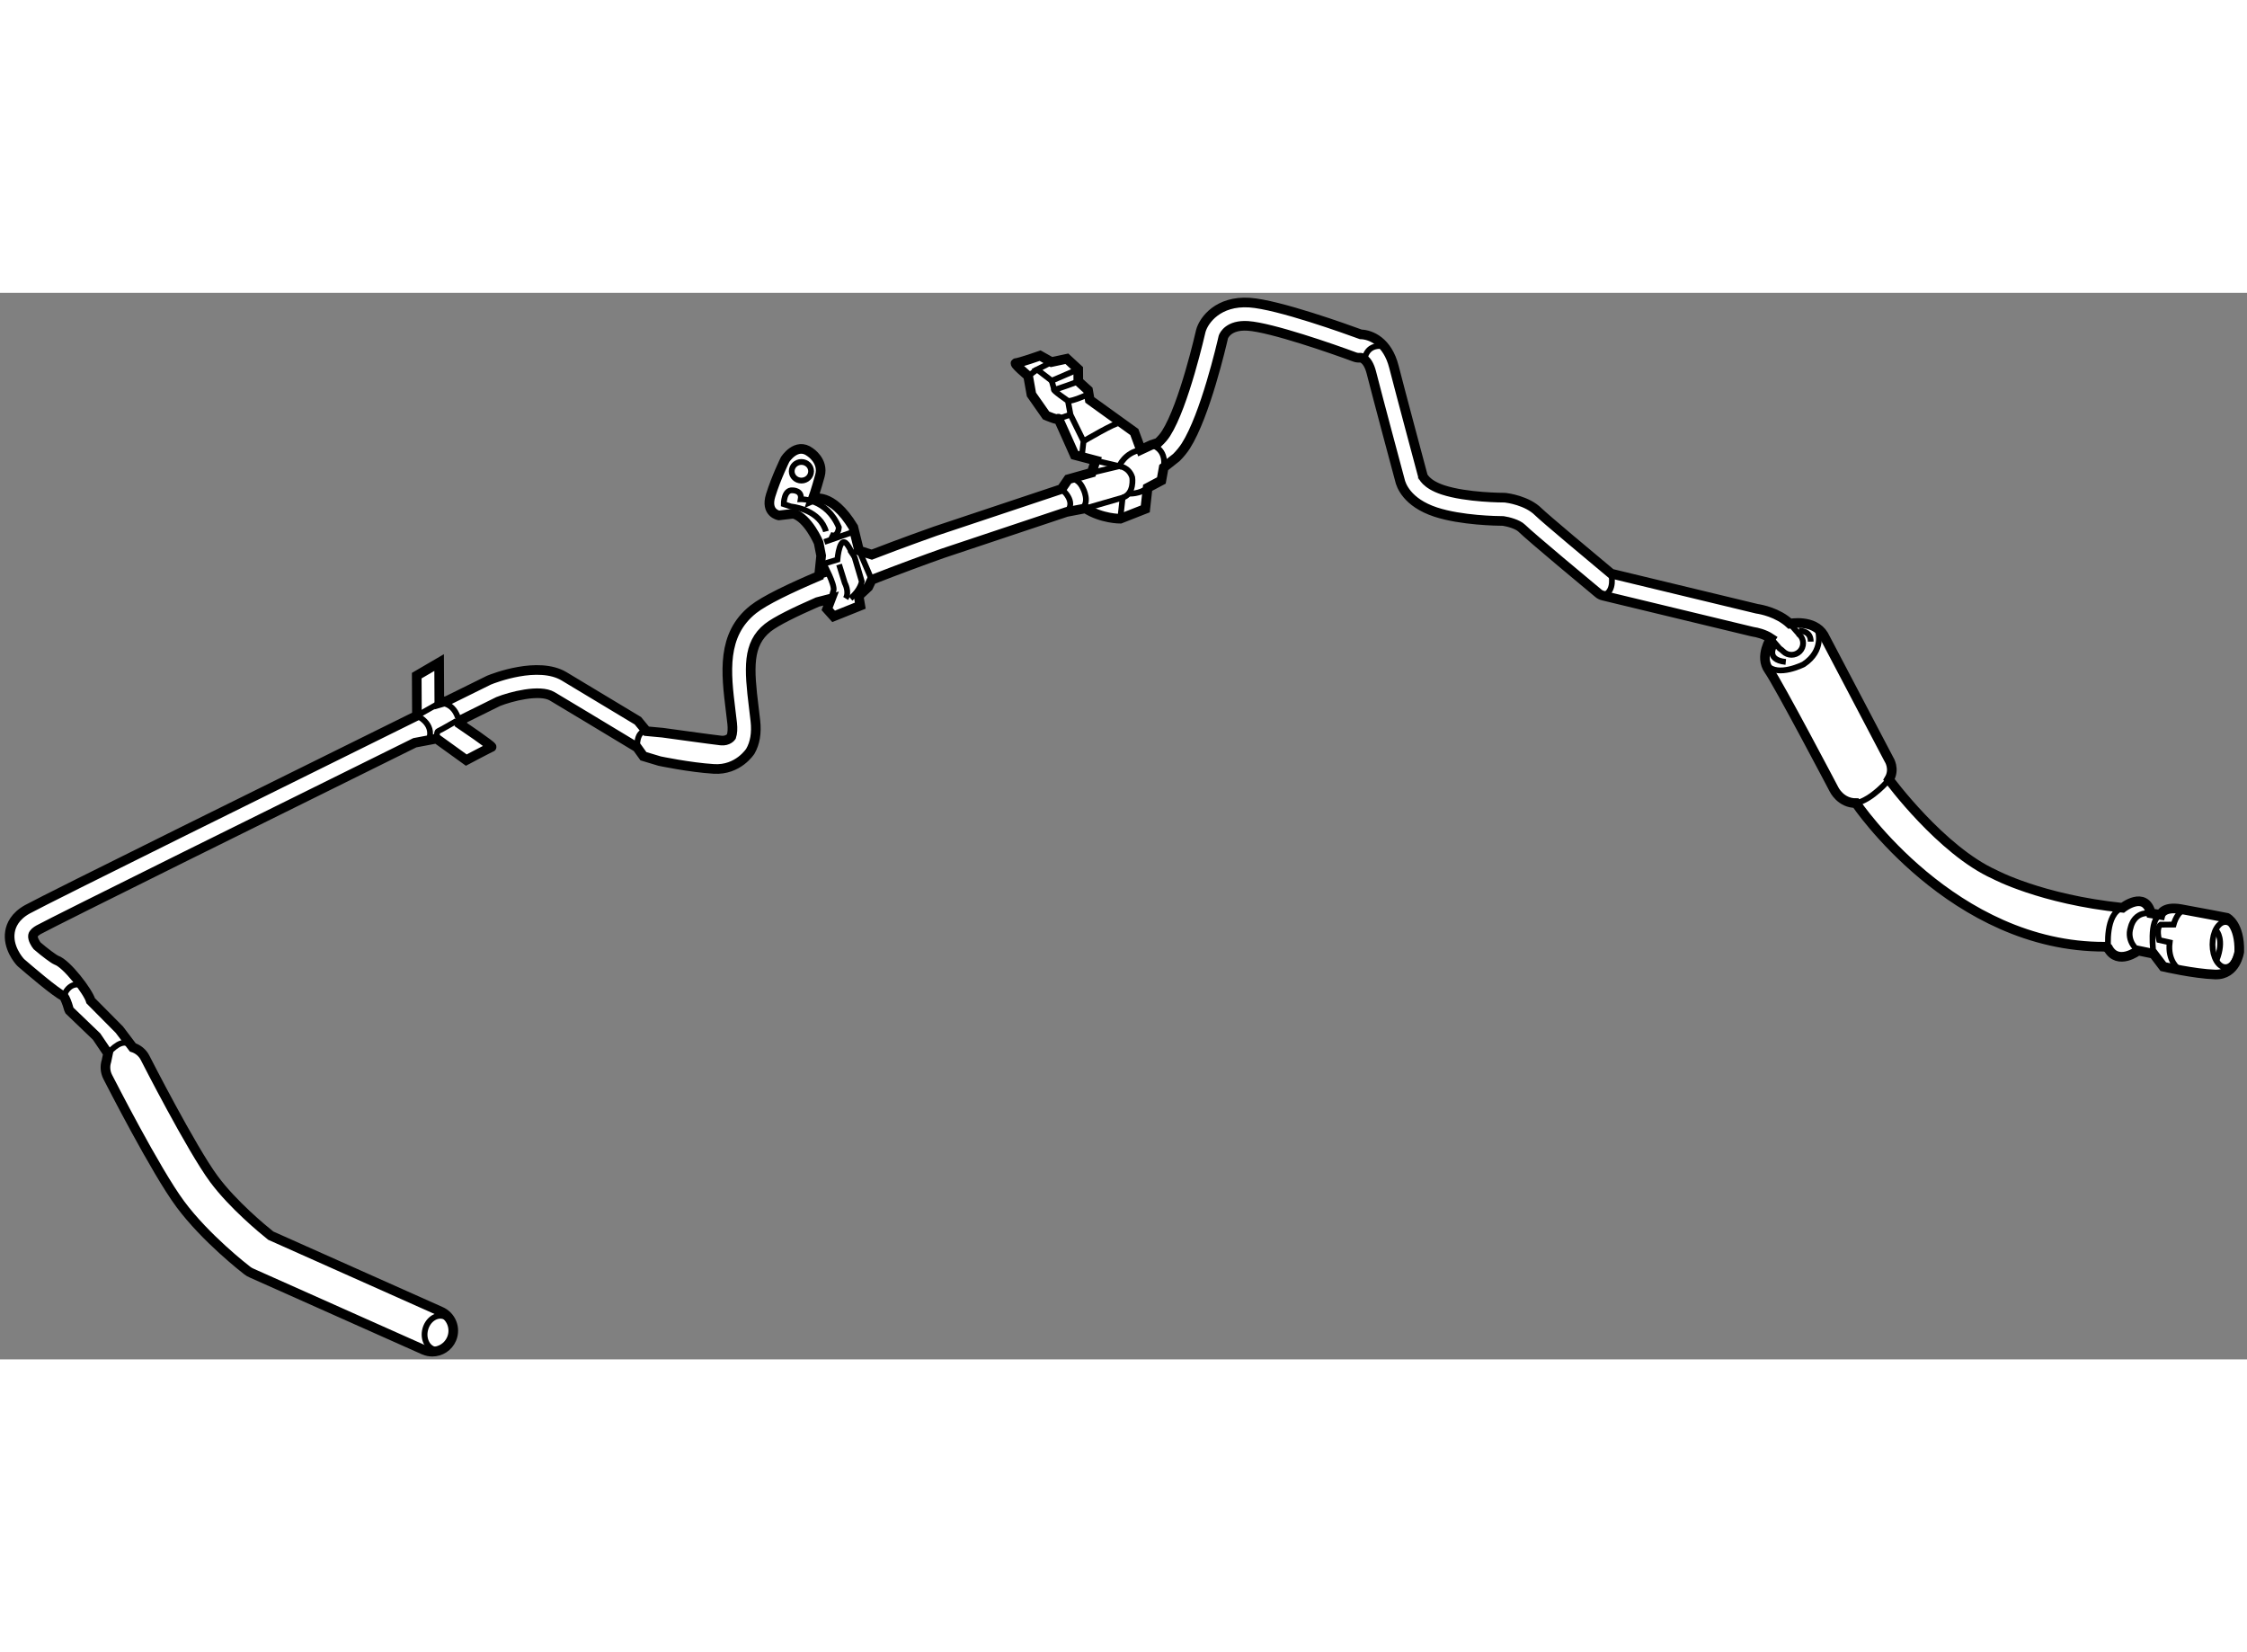<?xml version="1.0" encoding="utf-8"?>
<!-- Generator: Adobe Illustrator 15.1.0, SVG Export Plug-In . SVG Version: 6.00 Build 0)  -->
<!DOCTYPE svg PUBLIC "-//W3C//DTD SVG 1.1//EN" "http://www.w3.org/Graphics/SVG/1.1/DTD/svg11.dtd">
<svg version="1.1" xmlns="http://www.w3.org/2000/svg" xmlns:xlink="http://www.w3.org/1999/xlink" x="0px" y="0px" width="244.8px"
	 height="180px" viewBox="80.292 85.808 116.549 55.32" enable-background="new 0 0 244.8 180" xml:space="preserve">
	
<rect x="80.292" y="85.808" width="116.549" height="55.32" fill="#808080" stroke="none"/>
	
<g><path fill="#FFFFFF" stroke="#000000" stroke-width="0.5" d="M114.506,110.096c0,0,1.553,0.328,2.813,0.406
			c1.258,0.08,1.891-0.916,1.891-0.916c0.244-0.42,0.333-0.949,0.263-1.576c-0.025-0.234-0.054-0.469-0.083-0.701
			c-0.246-2.01-0.342-3.285,0.728-4.135c0.423-0.334,1.396-0.813,2.575-1.328l0.707-0.182l-0.207,0.547l0.338,0.377l1.383-0.555
			l-0.086-0.502l0.499-0.465l0.18-0.373c1.464-0.572,2.862-1.084,3.693-1.377l6.409-2.141l0.984-0.188
			c0.84,0.541,1.807,0.537,1.807,0.537l1.297-0.51l0.121-1.094l0.713-0.379l0.121-0.672l0.658-0.521
			c0.189-0.189,0.355-0.391,0.488-0.598c1.01-1.588,1.859-5.264,1.949-5.655c0.031-0.083,0.277-0.638,1.273-0.573
			c1.213,0.081,4.41,1.193,5.543,1.615c0.092,0.034,0.191,0.044,0.289,0.033c0.006-0.001,0.375,0.002,0.572,0.774
			c0.326,1.287,1.4,5.283,1.479,5.578c0.053,0.246,0.352,1.162,1.859,1.658c1.324,0.434,3.188,0.459,3.504,0.461
			c0.244,0.037,0.748,0.164,0.961,0.377c0.455,0.451,3.613,3.076,3.971,3.373c0.07,0.061,0.154,0.102,0.244,0.123l7.729,1.865
			c0.021,0.006,0.045,0.01,0.068,0.014c0.16,0.02,0.58,0.117,0.908,0.336c0,0-0.615,0.936-0.109,1.646
			c0.506,0.713,3.385,6.193,3.385,6.193s0.34,0.711,1.135,0.707c0,0,5.029,7.486,12.916,7.449l0.166,0.082
			c0.51,0.92,1.555,0.119,1.555,0.119l0.797,0.164l0.508,0.67c0,0,1.594,0.369,2.686,0.406c1.092,0.035,1.254-1.18,1.254-1.18
			c0.037-1.428-0.639-1.76-0.639-1.76s-1.469-0.287-2.393-0.451c-0.924-0.162-1.049,0.299-1.049,0.299l-0.502-0.082
			c-0.301-1.213-1.471-0.285-1.471-0.285c-4.238-0.441-6.635-1.73-6.635-1.73c-2.775-1.246-5.479-4.924-5.479-4.924
			c0.334-0.547-0.006-1.049-0.006-1.049l-3.385-6.445c-0.508-0.838-1.752-0.592-1.752-0.592c-0.633-0.582-1.49-0.738-1.705-0.77
			l-7.563-1.824c-1.033-0.861-3.441-2.875-3.783-3.211c-0.58-0.576-1.586-0.711-1.697-0.725c-0.025-0.004-0.051-0.004-0.076-0.004
			c-0.02,0-1.934,0.002-3.166-0.402c-0.916-0.301-1.049-0.738-1.051-0.738l0,0c-0.004-0.045-0.004-0.025-0.016-0.068
			s-1.141-4.258-1.479-5.58c-0.334-1.311-1.189-1.666-1.719-1.682c-0.693-0.254-4.27-1.547-5.775-1.647
			c-1.621-0.101-2.354,0.899-2.516,1.448c-0.004,0.012-0.008,0.025-0.01,0.039c-0.01,0.038-0.865,3.835-1.799,5.298
			c-0.102,0.162-0.242,0.324-0.412,0.482l-0.348,0.113l-0.545,0.254l-0.34-0.922l-2.313-1.666l-0.088-0.504l-0.506-0.459
			l-0.004-0.629l-0.588-0.542l-0.797,0.171l-0.59-0.332c0,0-1.088,0.381-1.256,0.382c-0.168,0,0.633,0.669,0.633,0.669l0.172,0.964
			l0.76,1.086c0,0,0.674,0.291,0.631,0.166c-0.043-0.126,0.85,1.885,0.85,1.885l1.09,0.287l-0.207,0.629l-1.215,0.342l-0.348,0.508
			l-6.551,2.186c-0.325,0.115-1.685,0.598-3.292,1.217l-0.657-0.209l-0.299-1.215c-1.143-1.883-2.104-1.459-2.104-1.459
			s0.166-0.463,0.373-1.217c0.206-0.758-0.51-1.215-0.51-1.215c-0.715-0.541-1.299,0.383-1.299,0.383s-0.457,0.926-0.746,1.852
			c-0.29,0.924,0.424,1.045,0.424,1.045l0.755-0.088c0.756,0.209,1.307,1.504,1.307,1.504l0.131,0.672l-0.108,1.047
			c-1.489,0.633-2.824,1.271-3.413,1.738c-1.654,1.313-1.412,3.301-1.176,5.227c0.028,0.227,0.056,0.457,0.082,0.686
			c0.03,0.279,0.016,0.51-0.044,0.689c0,0-0.162,0.242-0.54,0.201c-0.377-0.039-3.022-0.406-3.022-0.406l-0.838-0.078l-0.446-0.541
			c-1.605-0.971-3.291-1.986-3.83-2.305c-1.341-0.797-3.633,0.092-3.89,0.197c-0.014,0.006-0.027,0.014-0.041,0.02
			c-0.159,0.076-0.936,0.461-2.119,1.047l-0.42,0.121l-0.01-2.098l-1.161,0.678l0.01,2.078c-6.363,3.145-19.133,9.451-20.207,10.043
			c-0.644,0.357-0.846,0.826-0.9,1.16c-0.135,0.809,0.46,1.492,0.529,1.568c0.017,0.018,0.033,0.035,0.051,0.051
			c0.347,0.299,1.805,1.555,2.206,1.727c0.074,0.102,0.187,0.379,0.247,0.607c0.012,0.049,0.028,0.092,0.051,0.135l1.406,1.35
			l0.594,0.879l-0.081,0.391c-0.085,0.266-0.069,0.564,0.069,0.83c0.122,0.234,2.482,4.867,3.759,6.59
			c1.314,1.775,3.382,3.377,3.469,3.443c0.075,0.059,0.154,0.105,0.241,0.141l8.939,3.986c0.141,0.059,0.286,0.086,0.429,0.086l0,0
			c0.422-0.002,0.822-0.25,0.997-0.664c0.234-0.553-0.024-1.191-0.577-1.426l-8.805-3.928c-0.416-0.332-1.967-1.613-2.945-2.932
			c-1.172-1.582-3.544-6.236-3.574-6.295c-0.137-0.266-0.371-0.451-0.636-0.535l-0.698-0.922l-1.485-1.498
			c-0.126-0.459-1.247-1.93-1.779-2.105c-0.136-0.055-0.597-0.398-1.001-0.746c-0.081-0.1-0.242-0.357-0.213-0.535
			c0.021-0.123,0.17-0.23,0.292-0.299c0.87-0.479,12.872-6.418,19.513-9.699l1.125-0.213l1.544,1.113c0,0,1.227-0.65,1.311-0.678
			c0.084-0.029-1.6-1.168-1.6-1.168l0.153-0.305c1.014-0.502,1.666-0.824,1.792-0.887c0.65-0.258,2.154-0.654,2.8-0.27
			c0.601,0.355,2.649,1.592,4.404,2.65l0.327,0.457L114.506,110.096z"></path><path fill="none" stroke="#000000" stroke-width="0.3" d="M102.349,139.57c-0.124,0.477,0.09,0.947,0.479,1.049
			c0.389,0.1,0.805-0.207,0.929-0.684c0.125-0.479-0.09-0.949-0.479-1.051C102.89,138.787,102.474,139.092,102.349,139.57z"></path><path fill="none" stroke="#000000" stroke-width="0.3" d="M104.098,108.018c-0.25-1.037-1.017-0.932-1.017-0.932l-1.161,0.658
			c0,0,0.914,0.393,0.624,1.232"></path><path fill="none" stroke="#000000" stroke-width="0.3" d="M83.6,122.293c0,0,0.252-0.893,1.093-0.52"></path><path fill="none" stroke="#000000" stroke-width="0.3" d="M85.897,125.264c0,0,0.57-0.73,1.032-0.523"></path><path fill="none" stroke="#000000" stroke-width="0.3" d="M102.936,108.934c0,0-0.001-0.363,0.082-0.393
			c0.084-0.027,0.865-0.479,0.865-0.479l0.308,0.139"></path><line fill="none" stroke="#000000" stroke-width="0.3" x1="123.053" y1="98.729" x2="124.518" y2="98.219"></line><ellipse fill="none" stroke="#000000" stroke-width="0.3" cx="121.86" cy="95.063" rx="0.503" ry="0.483"></ellipse><path fill="none" stroke="#000000" stroke-width="0.3" d="M123.133,98.184c-0.016-0.061-0.039-0.121-0.063-0.178
			c-0.429-1.008-1.747-1.113-1.747-1.113l-0.378-0.125c0,0-0.003-0.756,0.458-0.717c0,0,0.504-0.002,0.421,0.461
			c0,0,1.341-0.049,1.979,1.459c0,0-0.039,0.588-0.46,0.379"></path><path fill="none" stroke="#000000" stroke-width="0.3" d="M125.507,100.693l-0.649-1.512l-0.377,0.127c0,0,0.297,0.461-0.17-0.334
			c-0.464-0.795-0.584,0.674-0.584,0.674l-0.711,0.213c0,0,0.592,1.088,0.51,1.383c-0.084,0.293-0.125,0.42-0.125,0.42"></path><path fill="none" stroke="#000000" stroke-width="0.3" d="M123.813,99.9l0.299,0.963c0,0,0.252,0.461,0.045,0.799"></path><path fill="none" stroke="#000000" stroke-width="0.3" d="M124.607,99.477l0.384,1.299c0,0-0.04,0.42-0.584,0.885"></path><line fill="none" stroke="#000000" stroke-width="0.3" x1="122.78" y1="100.49" x2="123.227" y2="100.365"></line><path fill="none" stroke="#000000" stroke-width="0.3" d="M136.412,94.221l0.082-0.717l-0.678-1.379l-0.131-0.713
			c0,0-0.842-0.584-0.715-0.584c0.125,0,1.256-0.425,1.256-0.425"></path><polyline fill="none" stroke="#000000" stroke-width="0.3" points="134.838,89.402 134.084,89.784 134.842,90.367 136.223,89.773 
					"></polyline><line fill="none" stroke="#000000" stroke-width="0.3" x1="133.625" y1="90.122" x2="134.084" y2="89.784"></line><line fill="none" stroke="#000000" stroke-width="0.3" x1="134.971" y1="90.828" x2="134.842" y2="90.367"></line><line fill="none" stroke="#000000" stroke-width="0.3" x1="135.188" y1="92.338" x2="135.816" y2="92.125"></line><path fill="none" stroke="#000000" stroke-width="0.3" d="M135.686,91.412c0.211,0.041,1.049-0.34,1.049-0.34"></path><path fill="none" stroke="#000000" stroke-width="0.3" d="M136.494,93.504c0,0,1.715-1.012,1.84-0.93"></path><path fill="none" stroke="#000000" stroke-width="0.3" d="M137.127,94.51l1.217,0.289c0,0,0.293-0.717,1.129-0.846"></path><path fill="none" stroke="#000000" stroke-width="0.3" d="M136.92,95.139l1.424-0.34c0,0,0.504,0.039,0.676,0.584
			c0,0,0.129,0.838-0.498,1.049"></path><polyline fill="none" stroke="#000000" stroke-width="0.3" points="136.594,96.988 138.521,96.432 138.4,97.525 		"></polyline><path fill="none" stroke="#000000" stroke-width="0.3" d="M140.018,93.699c0,0,0.797,0.164,0.635,1.172"></path><path fill="none" stroke="#000000" stroke-width="0.3" d="M138.855,96.223c0,0,0.545,0.037,0.963-0.301"></path><path fill="none" stroke="#000000" stroke-width="0.3" d="M135.357,95.988c0,0,0.814,0.656,0.252,1.188"></path><line fill="none" stroke="#000000" stroke-width="0.3" x1="173.131" y1="102.969" x2="173.641" y2="103.551"></line><path fill="none" stroke="#000000" stroke-width="0.3" d="M172.148,103.73l0.445,0.52c0.072,0.049,0.137,0.102,0.195,0.16
			c0.238,0.232,0.619,0.232,0.855-0.004c0.232-0.236,0.232-0.619-0.004-0.855c-0.021-0.02-0.045-0.041-0.064-0.061"></path><path fill="none" stroke="#000000" stroke-width="0.3" d="M191.195,119.928c0,0-0.633-0.459-0.385-1.215
			c0,0,0.164-0.838,1.047-0.719"></path><path fill="none" stroke="#000000" stroke-width="0.3" d="M189.641,119.809c0,0-0.176-1.803,0.746-2.1"></path><path fill="none" stroke="#000000" stroke-width="0.3" d="M191.992,120.092c0,0-0.26-1.803,0.367-2.016"></path><ellipse fill="none" stroke="#000000" stroke-width="0.3" cx="195.723" cy="119.613" rx="0.672" ry="1.174"></ellipse><path fill="none" stroke="#000000" stroke-width="0.3" d="M193.297,120.883c0,0-0.59-0.416-0.467-1.383l-0.549-0.123
			c0,0-0.17-0.629,0.08-0.797l0.672-0.004c0,0,0.207-0.799,0.67-0.758"></path><path fill="none" stroke="#000000" stroke-width="0.3" d="M195.26,118.9c0,0,0.422,0.461,0.006,1.512"></path><path fill="none" stroke="#000000" stroke-width="0.3" d="M178.273,111.055c0,0-0.877,1.053-1.715,1.223"></path><path fill="none" stroke="#000000" stroke-width="0.3" d="M174.588,103.352c0,0,0.34,1.006-0.746,1.725
			c0,0-1.34,0.678-1.887,0.049"></path><path fill="none" stroke="#000000" stroke-width="0.3" d="M172.369,104.033c0,0-0.586,0.801,0.549,0.92"></path><path fill="none" stroke="#000000" stroke-width="0.3" d="M173.582,103.316c0.166,0.039,0.629,0.037,0.631,0.582"></path><path fill="none" stroke="#000000" stroke-width="0.3" d="M163.863,100.375c0,0,0.232,0.928-0.42,1.141"></path><path fill="none" stroke="#000000" stroke-width="0.3" d="M151.07,89.284c0,0,0.039-0.797,0.922-0.716"></path><path fill="none" stroke="#000000" stroke-width="0.3" d="M135.705,95.48c0,0,0.461-0.168,0.756,0.459
			c0,0,0.426,0.795-0.121,1.092"></path><path fill="none" stroke="#000000" stroke-width="0.3" d="M113.339,109.391c0,0-0.058-0.883,0.489-0.844"></path></g>


</svg>